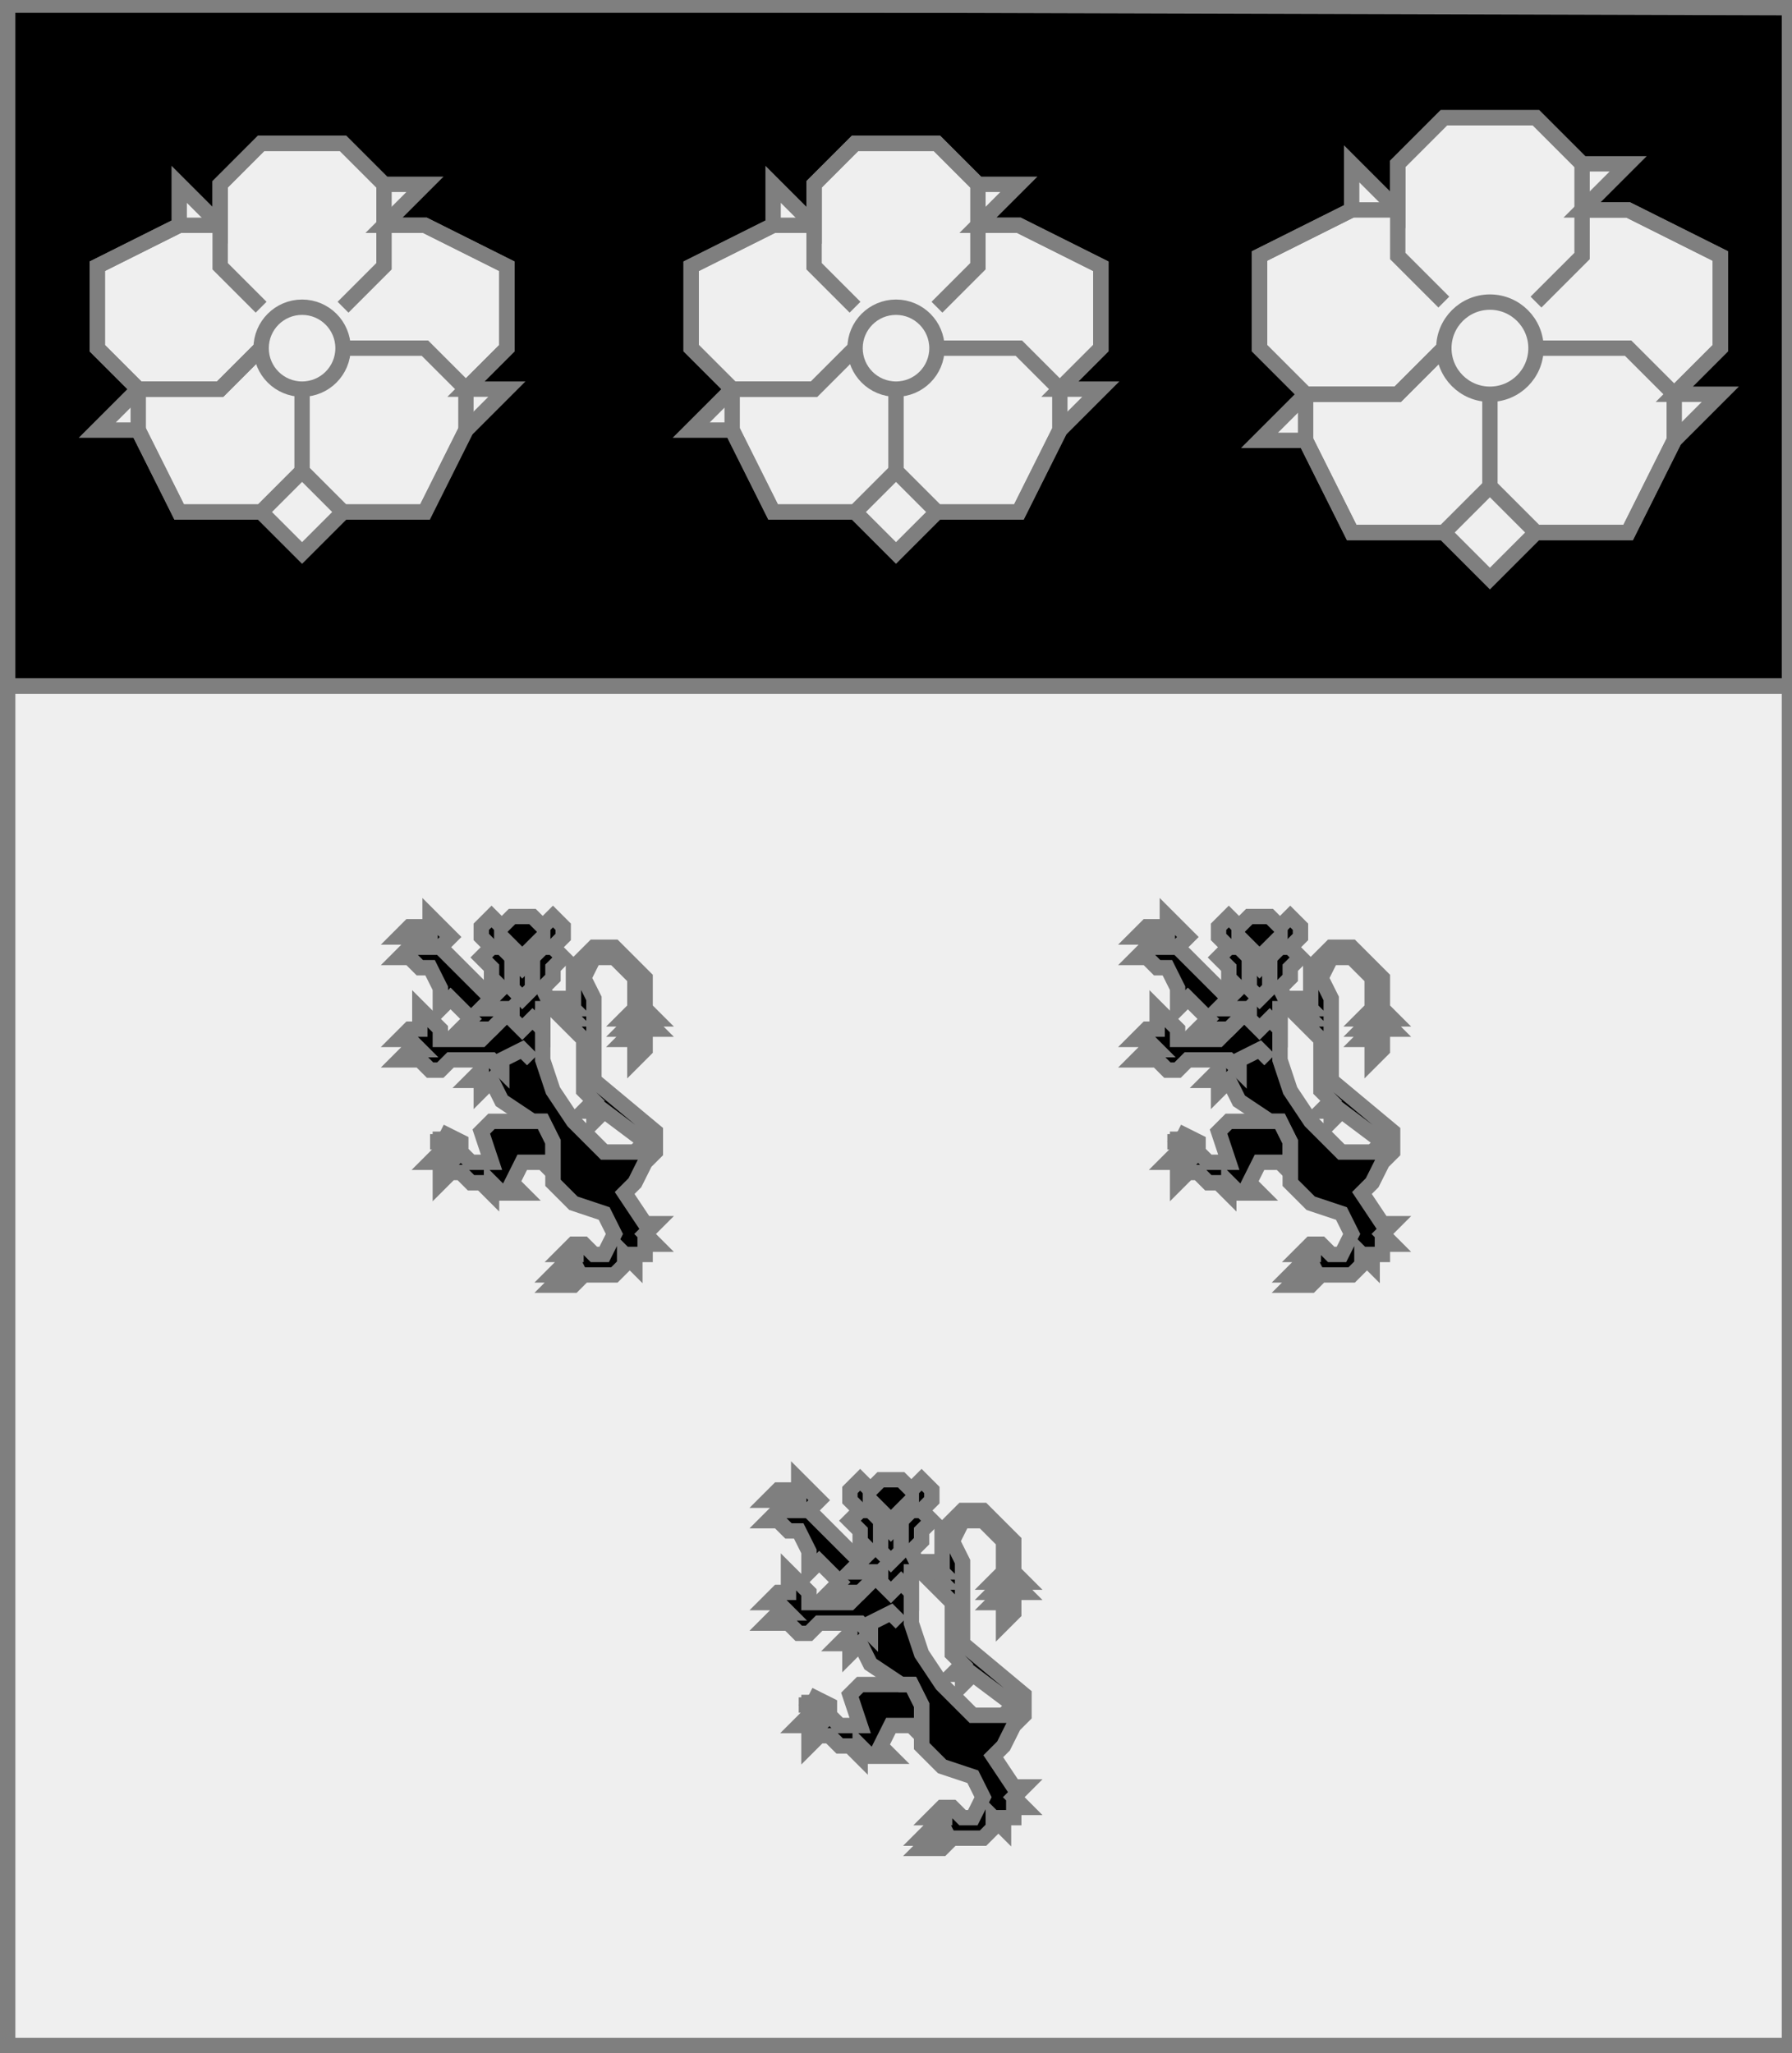 <?xml version="1.0" encoding="utf-8"?>
<!DOCTYPE svg PUBLIC "-//W3C//DTD SVG 20010904//EN"
                     "http://www.w3.org/TR/2001/REC-SVG-20010904/DTD/svg10.dtd">
<!-- ((argent (3 (leopardlionne sable)))
    (charge (chef sable) (3 (rose argent)))) -->
<svg width="350" height="401"
     xml:lang="fr" xmlns="http://www.w3.org/2000/svg"
     xmlns:xlink="http://www.w3.org/1999/xlink">
<rect width="100%" height="100%" fill="#333333" stroke="none"/>
<g>
<g>
<polygon points="1,1 350,1 350,134 1,134 " fill="#000000"/>
<polygon points="1,1 350,1 350,134 1,134 " stroke="#7f7f7f" stroke-width="3" fill-opacity="0.0"/>
</g>
<g>
<g>
<polygon points="51,28 67,28 75,36 83,36 75,44 83,44 99,52 99,68 91,76 99,76 91,84 83,100 67,100 59,108 51,100 35,100 27,84 19,84 27,76 19,68 19,52 35,44 35,36 43,44 43,36 " fill="#efefef"/>
<polygon points="51,28 67,28 75,36 83,36 75,44 83,44 99,52 99,68 91,76 99,76 91,84 83,100 67,100 59,108 51,100 35,100 27,84 19,84 27,76 19,68 19,52 35,44 35,36 43,44 43,36 " stroke="#7f7f7f" stroke-width="3" fill-opacity="0.0"/>
<polyline points="51,60 43,52 43,36 51,28 67,28 75,36 75,52 67,60 " stroke="#7f7f7f" stroke-width="3" fill="none"/>
<polyline points="75,44 83,44 99,52 99,68 91,76 " stroke="#7f7f7f" stroke-width="3" fill="none"/>
<polyline points="67,68 83,68 91,76 91,84 83,100 67,100 59,92 59,76 " stroke="#7f7f7f" stroke-width="3" fill="none"/>
<polyline points="59,92 51,100 35,100 27,84 27,76 43,76 51,68 " stroke="#7f7f7f" stroke-width="3" fill="none"/>
<polyline points="51,68 43,76 27,76 19,68 19,52 35,44 43,44 " stroke="#7f7f7f" stroke-width="3" fill="none"/>
<circle cx="59" cy="68" r="8" stroke="#7f7f7f" stroke-width="3" fill-opacity="0.0"/>
</g>
<g>
<polygon points="167,28 183,28 191,36 199,36 191,44 199,44 215,52 215,68 207,76 215,76 207,84 199,100 183,100 175,108 167,100 151,100 143,84 135,84 143,76 135,68 135,52 151,44 151,36 159,44 159,36 " fill="#efefef"/>
<polygon points="167,28 183,28 191,36 199,36 191,44 199,44 215,52 215,68 207,76 215,76 207,84 199,100 183,100 175,108 167,100 151,100 143,84 135,84 143,76 135,68 135,52 151,44 151,36 159,44 159,36 " stroke="#7f7f7f" stroke-width="3" fill-opacity="0.0"/>
<polyline points="167,60 159,52 159,36 167,28 183,28 191,36 191,52 183,60 " stroke="#7f7f7f" stroke-width="3" fill="none"/>
<polyline points="191,44 199,44 215,52 215,68 207,76 " stroke="#7f7f7f" stroke-width="3" fill="none"/>
<polyline points="183,68 199,68 207,76 207,84 199,100 183,100 175,92 175,76 " stroke="#7f7f7f" stroke-width="3" fill="none"/>
<polyline points="175,92 167,100 151,100 143,84 143,76 159,76 167,68 " stroke="#7f7f7f" stroke-width="3" fill="none"/>
<polyline points="167,68 159,76 143,76 135,68 135,52 151,44 159,44 " stroke="#7f7f7f" stroke-width="3" fill="none"/>
<circle cx="175" cy="68" r="8" stroke="#7f7f7f" stroke-width="3" fill-opacity="0.0"/>
</g>
<g>
<polygon points="282,23 300,23 309,32 318,32 309,41 318,41 336,50 336,68 327,77 336,77 327,86 318,104 300,104 291,113 282,104 264,104 255,86 246,86 255,77 246,68 246,50 264,41 264,32 273,41 273,32 " fill="#efefef"/>
<polygon points="282,23 300,23 309,32 318,32 309,41 318,41 336,50 336,68 327,77 336,77 327,86 318,104 300,104 291,113 282,104 264,104 255,86 246,86 255,77 246,68 246,50 264,41 264,32 273,41 273,32 " stroke="#7f7f7f" stroke-width="3" fill-opacity="0.0"/>
<polyline points="282,59 273,50 273,32 282,23 300,23 309,32 309,50 300,59 " stroke="#7f7f7f" stroke-width="3" fill="none"/>
<polyline points="309,41 318,41 336,50 336,68 327,77 " stroke="#7f7f7f" stroke-width="3" fill="none"/>
<polyline points="300,68 318,68 327,77 327,86 318,104 300,104 291,95 291,77 " stroke="#7f7f7f" stroke-width="3" fill="none"/>
<polyline points="291,95 282,104 264,104 255,86 255,77 273,77 282,68 " stroke="#7f7f7f" stroke-width="3" fill="none"/>
<polyline points="282,68 273,77 255,77 246,68 246,50 264,41 273,41 " stroke="#7f7f7f" stroke-width="3" fill="none"/>
<circle cx="291" cy="68" r="9" stroke="#7f7f7f" stroke-width="3" fill-opacity="0.0"/>
</g>
</g>
</g>
<g>
<g>
<polygon points="1,134 350,134 350,400 1,401 " fill="#efefef"/>
<polygon points="1,134 350,134 350,400 1,401 " stroke="#7f7f7f" stroke-width="3" fill-opacity="0.0"/>
</g>
<g>
<g>
<g fill="#000000">
<polygon points="106,197 106,207 108,213 112,219 118,225 124,225 126,223 118,217 116,219 116,217 114,217 116,215 114,213 114,203 110,199 112,199 110,197 112,197 110,195 112,195 112,189 116,185 120,185 126,191 126,197 128,199 126,199 128,201 126,201 126,205 124,207 124,203 122,203 124,201 122,201 124,199 122,199 124,197 124,191 120,187 116,187 114,191 116,195 116,211 128,221 128,225 126,227 124,231 122,233 126,239 128,239 126,241 128,243 126,243 126,245 124,245 124,247 122,245 122,247 120,249 114,249 112,251 108,251 110,249 108,249 112,245 110,245 112,243 114,243 116,245 118,245 120,241 118,237 112,235 108,231 108,223 106,219 104,219 98,215 96,211 94,213 94,211 92,211 94,209 94,207 "/>
<polygon points="86,221 90,223 90,225 92,227 96,227 94,221 96,219 106,219 108,223 108,229 106,227 102,227 100,231 102,233 98,233 96,231 96,233 94,231 92,231 90,229 88,229 86,231 86,229 88,227 84,227 86,225 88,225 86,223 84,223 "/>
<polygon points="82,197 86,201 86,203 94,203 100,197 104,199 104,207 102,205 98,207 98,209 96,207 88,207 86,209 84,209 82,207 78,207 80,205 82,205 80,203 78,203 80,201 82,201 "/>
<polygon points="84,179 88,183 86,185 96,195 100,197 94,203 94,201 90,201 92,199 88,195 86,197 86,193 84,189 82,189 80,187 78,187 80,185 82,185 80,183 78,183 80,181 82,181 84,183 "/>
<path d="M 96,179 L 98,181 L 100,179 L 104,179 L 106,181 L 108,179 L 110,181 L 110,183 L 108,185 L 110,187 L 108,189 L 108,191 L 106,193 L 108,197 L 106,197 L 106,201 L 104,199 L 102,201 L 100,199 L 100,197 L 98,199 L 98,197 L 94,197 L 98,193 L 96,191 L 96,189 L 94,187 L 96,185 L 94,183 L 94,181 M 106,183 L 106,185 L 104,185 M 98,183 L 100,185 L 98,185 "/>
</g>
<path d="M 106,197 L 106,207 L 108,213 L 112,219 L 118,225 L 124,225 L 126,223 L 118,217 L 116,219 L 116,217 L 114,217 L 116,215 L 114,213 L 114,203 L 110,199 L 112,199 L 110,197 L 112,197 L 110,195 L 112,195 L 112,189 L 116,185 L 120,185 L 126,191 L 126,197 L 128,199 L 126,199 L 128,201 L 126,201 L 126,205 L 124,207 L 124,203 L 122,203 L 124,201 L 122,201 L 124,199 L 122,199 L 124,197 L 124,191 L 120,187 L 116,187 L 114,191 L 116,195 L 116,211 L 128,221 L 128,225 L 126,227 L 124,231 L 122,233 L 126,239 L 128,239 L 126,241 L 128,243 L 126,243 L 126,245 L 124,245 L 124,247 L 122,245 L 122,247 L 120,249 L 114,249 L 112,251 L 108,251 L 110,249 L 108,249 L 112,245 L 110,245 L 112,243 L 114,243 L 116,245 L 118,245 L 120,241 L 118,237 L 112,235 L 108,231 L 108,223 L 106,219 L 104,219 L 98,215 L 96,211 L 94,213 L 94,211 L 92,211 L 94,209 L 94,207 " fill="none" stroke="#7f7f7f" stroke-width="3" fill-opacity="0.0"/>
<path d="M 112,243 L 112,245 " fill="none" stroke="#7f7f7f" stroke-width="3" fill-opacity="0.0"/>
<path d="M 114,245 L 112,245 L 110,247 L 110,249 " fill="none" stroke="#7f7f7f" stroke-width="3" fill-opacity="0.0"/>
<path d="M 114,247 L 110,249 L 110,251 " fill="none" stroke="#7f7f7f" stroke-width="3" fill-opacity="0.0"/>
<path d="M 86,221 L 90,223 L 90,225 L 92,227 L 96,227 L 94,221 L 96,219 L 106,219 L 108,223 L 108,229 L 106,227 L 102,227 L 100,231 L 102,233 L 98,233 L 96,231 L 96,233 L 94,231 L 92,231 L 90,229 L 88,229 L 86,231 L 86,229 L 88,227 L 84,227 L 86,225 L 88,225 L 86,223 L 84,223 " fill="none" stroke="#7f7f7f" stroke-width="3" fill-opacity="0.0"/>
<path d="M 86,221 L 86,223 " fill="none" stroke="#7f7f7f" stroke-width="3" fill-opacity="0.0"/>
<path d="M 86,225 L 86,227 " fill="none" stroke="#7f7f7f" stroke-width="3" fill-opacity="0.0"/>
<path d="M 86,229 L 88,229 " fill="none" stroke="#7f7f7f" stroke-width="3" fill-opacity="0.0"/>
<path d="M 104,207 L 102,205 L 98,207 L 98,209 L 96,207 L 88,207 L 86,209 L 84,209 L 82,207 L 78,207 L 80,205 L 82,205 L 80,203 L 78,203 L 80,201 L 82,201 L 82,197 L 86,201 L 86,203 L 94,203 L 100,197 " fill="none" stroke="#7f7f7f" stroke-width="3" fill-opacity="0.0"/>
<path d="M 82,199 L 84,199 " fill="none" stroke="#7f7f7f" stroke-width="3" fill-opacity="0.0"/>
<path d="M 80,201 L 80,203 " fill="none" stroke="#7f7f7f" stroke-width="3" fill-opacity="0.0"/>
<path d="M 80,205 L 80,207 " fill="none" stroke="#7f7f7f" stroke-width="3" fill-opacity="0.0"/>
<path d="M 94,203 L 94,201 L 90,201 L 92,199 L 88,195 L 86,197 L 86,193 L 84,189 L 82,189 L 80,187 L 78,187 L 80,185 L 82,185 L 80,183 L 78,183 L 80,181 L 82,181 L 84,183 L 84,179 L 88,183 L 86,185 L 96,195 " fill="none" stroke="#7f7f7f" stroke-width="3" fill-opacity="0.0"/>
<path d="M 84,181 L 86,181 " fill="none" stroke="#7f7f7f" stroke-width="3" fill-opacity="0.0"/>
<path d="M 80,181 L 80,183 " fill="none" stroke="#7f7f7f" stroke-width="3" fill-opacity="0.0"/>
<path d="M 80,185 L 80,187 " fill="none" stroke="#7f7f7f" stroke-width="3" fill-opacity="0.0"/>
<polygon points="96,179 98,181 100,179 104,179 106,181 108,179 110,181 110,183 108,185 110,187 108,189 108,191 106,193 108,197 106,197 106,201 104,199 102,201 100,199 100,197 98,199 98,197 94,197 98,193 96,191 96,189 94,187 96,185 94,183 94,181 " stroke="#7f7f7f" stroke-width="3" fill-opacity="0.0"/>
<polygon points="98,183 100,185 98,185 " stroke="#7f7f7f" stroke-width="3" fill-opacity="0.0"/>
<polygon points="106,183 106,185 104,185 " stroke="#7f7f7f" stroke-width="3" fill-opacity="0.0"/>
<polygon points="100,187 104,187 102,189 " stroke="#7f7f7f" stroke-width="3" fill-opacity="0.0"/>
<polygon points="100,189 104,189 104,193 102,195 100,193 " stroke="#7f7f7f" stroke-width="3" fill-opacity="0.0"/>
</g>
<g>
<g fill="#000000">
<polygon points="250,197 250,207 252,213 256,219 262,225 268,225 270,223 262,217 260,219 260,217 258,217 260,215 258,213 258,203 254,199 256,199 254,197 256,197 254,195 256,195 256,189 260,185 264,185 270,191 270,197 272,199 270,199 272,201 270,201 270,205 268,207 268,203 266,203 268,201 266,201 268,199 266,199 268,197 268,191 264,187 260,187 258,191 260,195 260,211 272,221 272,225 270,227 268,231 266,233 270,239 272,239 270,241 272,243 270,243 270,245 268,245 268,247 266,245 266,247 264,249 258,249 256,251 252,251 254,249 252,249 256,245 254,245 256,243 258,243 260,245 262,245 264,241 262,237 256,235 252,231 252,223 250,219 248,219 242,215 240,211 238,213 238,211 236,211 238,209 238,207 "/>
<polygon points="230,221 234,223 234,225 236,227 240,227 238,221 240,219 250,219 252,223 252,229 250,227 246,227 244,231 246,233 242,233 240,231 240,233 238,231 236,231 234,229 232,229 230,231 230,229 232,227 228,227 230,225 232,225 230,223 228,223 "/>
<polygon points="226,197 230,201 230,203 238,203 244,197 248,199 248,207 246,205 242,207 242,209 240,207 232,207 230,209 228,209 226,207 222,207 224,205 226,205 224,203 222,203 224,201 226,201 "/>
<polygon points="228,179 232,183 230,185 240,195 244,197 238,203 238,201 234,201 236,199 232,195 230,197 230,193 228,189 226,189 224,187 222,187 224,185 226,185 224,183 222,183 224,181 226,181 228,183 "/>
<path d="M 240,179 L 242,181 L 244,179 L 248,179 L 250,181 L 252,179 L 254,181 L 254,183 L 252,185 L 254,187 L 252,189 L 252,191 L 250,193 L 252,197 L 250,197 L 250,201 L 248,199 L 246,201 L 244,199 L 244,197 L 242,199 L 242,197 L 238,197 L 242,193 L 240,191 L 240,189 L 238,187 L 240,185 L 238,183 L 238,181 M 250,183 L 250,185 L 248,185 M 242,183 L 244,185 L 242,185 "/>
</g>
<path d="M 250,197 L 250,207 L 252,213 L 256,219 L 262,225 L 268,225 L 270,223 L 262,217 L 260,219 L 260,217 L 258,217 L 260,215 L 258,213 L 258,203 L 254,199 L 256,199 L 254,197 L 256,197 L 254,195 L 256,195 L 256,189 L 260,185 L 264,185 L 270,191 L 270,197 L 272,199 L 270,199 L 272,201 L 270,201 L 270,205 L 268,207 L 268,203 L 266,203 L 268,201 L 266,201 L 268,199 L 266,199 L 268,197 L 268,191 L 264,187 L 260,187 L 258,191 L 260,195 L 260,211 L 272,221 L 272,225 L 270,227 L 268,231 L 266,233 L 270,239 L 272,239 L 270,241 L 272,243 L 270,243 L 270,245 L 268,245 L 268,247 L 266,245 L 266,247 L 264,249 L 258,249 L 256,251 L 252,251 L 254,249 L 252,249 L 256,245 L 254,245 L 256,243 L 258,243 L 260,245 L 262,245 L 264,241 L 262,237 L 256,235 L 252,231 L 252,223 L 250,219 L 248,219 L 242,215 L 240,211 L 238,213 L 238,211 L 236,211 L 238,209 L 238,207 " fill="none" stroke="#7f7f7f" stroke-width="3" fill-opacity="0.0"/>
<path d="M 256,243 L 256,245 " fill="none" stroke="#7f7f7f" stroke-width="3" fill-opacity="0.0"/>
<path d="M 258,245 L 256,245 L 254,247 L 254,249 " fill="none" stroke="#7f7f7f" stroke-width="3" fill-opacity="0.0"/>
<path d="M 258,247 L 254,249 L 254,251 " fill="none" stroke="#7f7f7f" stroke-width="3" fill-opacity="0.0"/>
<path d="M 230,221 L 234,223 L 234,225 L 236,227 L 240,227 L 238,221 L 240,219 L 250,219 L 252,223 L 252,229 L 250,227 L 246,227 L 244,231 L 246,233 L 242,233 L 240,231 L 240,233 L 238,231 L 236,231 L 234,229 L 232,229 L 230,231 L 230,229 L 232,227 L 228,227 L 230,225 L 232,225 L 230,223 L 228,223 " fill="none" stroke="#7f7f7f" stroke-width="3" fill-opacity="0.0"/>
<path d="M 230,221 L 230,223 " fill="none" stroke="#7f7f7f" stroke-width="3" fill-opacity="0.0"/>
<path d="M 230,225 L 230,227 " fill="none" stroke="#7f7f7f" stroke-width="3" fill-opacity="0.0"/>
<path d="M 230,229 L 232,229 " fill="none" stroke="#7f7f7f" stroke-width="3" fill-opacity="0.0"/>
<path d="M 248,207 L 246,205 L 242,207 L 242,209 L 240,207 L 232,207 L 230,209 L 228,209 L 226,207 L 222,207 L 224,205 L 226,205 L 224,203 L 222,203 L 224,201 L 226,201 L 226,197 L 230,201 L 230,203 L 238,203 L 244,197 " fill="none" stroke="#7f7f7f" stroke-width="3" fill-opacity="0.0"/>
<path d="M 226,199 L 228,199 " fill="none" stroke="#7f7f7f" stroke-width="3" fill-opacity="0.0"/>
<path d="M 224,201 L 224,203 " fill="none" stroke="#7f7f7f" stroke-width="3" fill-opacity="0.0"/>
<path d="M 224,205 L 224,207 " fill="none" stroke="#7f7f7f" stroke-width="3" fill-opacity="0.0"/>
<path d="M 238,203 L 238,201 L 234,201 L 236,199 L 232,195 L 230,197 L 230,193 L 228,189 L 226,189 L 224,187 L 222,187 L 224,185 L 226,185 L 224,183 L 222,183 L 224,181 L 226,181 L 228,183 L 228,179 L 232,183 L 230,185 L 240,195 " fill="none" stroke="#7f7f7f" stroke-width="3" fill-opacity="0.0"/>
<path d="M 228,181 L 230,181 " fill="none" stroke="#7f7f7f" stroke-width="3" fill-opacity="0.0"/>
<path d="M 224,181 L 224,183 " fill="none" stroke="#7f7f7f" stroke-width="3" fill-opacity="0.0"/>
<path d="M 224,185 L 224,187 " fill="none" stroke="#7f7f7f" stroke-width="3" fill-opacity="0.0"/>
<polygon points="240,179 242,181 244,179 248,179 250,181 252,179 254,181 254,183 252,185 254,187 252,189 252,191 250,193 252,197 250,197 250,201 248,199 246,201 244,199 244,197 242,199 242,197 238,197 242,193 240,191 240,189 238,187 240,185 238,183 238,181 " stroke="#7f7f7f" stroke-width="3" fill-opacity="0.0"/>
<polygon points="242,183 244,185 242,185 " stroke="#7f7f7f" stroke-width="3" fill-opacity="0.0"/>
<polygon points="250,183 250,185 248,185 " stroke="#7f7f7f" stroke-width="3" fill-opacity="0.0"/>
<polygon points="244,187 248,187 246,189 " stroke="#7f7f7f" stroke-width="3" fill-opacity="0.0"/>
<polygon points="244,189 248,189 248,193 246,195 244,193 " stroke="#7f7f7f" stroke-width="3" fill-opacity="0.0"/>
</g>
<g>
<g fill="#000000">
<polygon points="178,307 178,317 180,323 184,329 190,335 196,335 198,333 190,327 188,329 188,327 186,327 188,325 186,323 186,313 182,309 184,309 182,307 184,307 182,305 184,305 184,299 188,295 192,295 198,301 198,307 200,309 198,309 200,311 198,311 198,315 196,317 196,313 194,313 196,311 194,311 196,309 194,309 196,307 196,301 192,297 188,297 186,301 188,305 188,321 200,331 200,335 198,337 196,341 194,343 198,349 200,349 198,351 200,353 198,353 198,355 196,355 196,357 194,355 194,357 192,359 186,359 184,361 180,361 182,359 180,359 184,355 182,355 184,353 186,353 188,355 190,355 192,351 190,347 184,345 180,341 180,333 178,329 176,329 170,325 168,321 166,323 166,321 164,321 166,319 166,317 "/>
<polygon points="158,331 162,333 162,335 164,337 168,337 166,331 168,329 178,329 180,333 180,339 178,337 174,337 172,341 174,343 170,343 168,341 168,343 166,341 164,341 162,339 160,339 158,341 158,339 160,337 156,337 158,335 160,335 158,333 156,333 "/>
<polygon points="154,307 158,311 158,313 166,313 172,307 176,309 176,317 174,315 170,317 170,319 168,317 160,317 158,319 156,319 154,317 150,317 152,315 154,315 152,313 150,313 152,311 154,311 "/>
<polygon points="156,289 160,293 158,295 168,305 172,307 166,313 166,311 162,311 164,309 160,305 158,307 158,303 156,299 154,299 152,297 150,297 152,295 154,295 152,293 150,293 152,291 154,291 156,293 "/>
<path d="M 168,289 L 170,291 L 172,289 L 176,289 L 178,291 L 180,289 L 182,291 L 182,293 L 180,295 L 182,297 L 180,299 L 180,301 L 178,303 L 180,307 L 178,307 L 178,311 L 176,309 L 174,311 L 172,309 L 172,307 L 170,309 L 170,307 L 166,307 L 170,303 L 168,301 L 168,299 L 166,297 L 168,295 L 166,293 L 166,291 M 178,293 L 178,295 L 176,295 M 170,293 L 172,295 L 170,295 "/>
</g>
<path d="M 178,307 L 178,317 L 180,323 L 184,329 L 190,335 L 196,335 L 198,333 L 190,327 L 188,329 L 188,327 L 186,327 L 188,325 L 186,323 L 186,313 L 182,309 L 184,309 L 182,307 L 184,307 L 182,305 L 184,305 L 184,299 L 188,295 L 192,295 L 198,301 L 198,307 L 200,309 L 198,309 L 200,311 L 198,311 L 198,315 L 196,317 L 196,313 L 194,313 L 196,311 L 194,311 L 196,309 L 194,309 L 196,307 L 196,301 L 192,297 L 188,297 L 186,301 L 188,305 L 188,321 L 200,331 L 200,335 L 198,337 L 196,341 L 194,343 L 198,349 L 200,349 L 198,351 L 200,353 L 198,353 L 198,355 L 196,355 L 196,357 L 194,355 L 194,357 L 192,359 L 186,359 L 184,361 L 180,361 L 182,359 L 180,359 L 184,355 L 182,355 L 184,353 L 186,353 L 188,355 L 190,355 L 192,351 L 190,347 L 184,345 L 180,341 L 180,333 L 178,329 L 176,329 L 170,325 L 168,321 L 166,323 L 166,321 L 164,321 L 166,319 L 166,317 " fill="none" stroke="#7f7f7f" stroke-width="3" fill-opacity="0.0"/>
<path d="M 184,353 L 184,355 " fill="none" stroke="#7f7f7f" stroke-width="3" fill-opacity="0.0"/>
<path d="M 186,355 L 184,355 L 182,357 L 182,359 " fill="none" stroke="#7f7f7f" stroke-width="3" fill-opacity="0.0"/>
<path d="M 186,357 L 182,359 L 182,361 " fill="none" stroke="#7f7f7f" stroke-width="3" fill-opacity="0.0"/>
<path d="M 158,331 L 162,333 L 162,335 L 164,337 L 168,337 L 166,331 L 168,329 L 178,329 L 180,333 L 180,339 L 178,337 L 174,337 L 172,341 L 174,343 L 170,343 L 168,341 L 168,343 L 166,341 L 164,341 L 162,339 L 160,339 L 158,341 L 158,339 L 160,337 L 156,337 L 158,335 L 160,335 L 158,333 L 156,333 " fill="none" stroke="#7f7f7f" stroke-width="3" fill-opacity="0.0"/>
<path d="M 158,331 L 158,333 " fill="none" stroke="#7f7f7f" stroke-width="3" fill-opacity="0.0"/>
<path d="M 158,335 L 158,337 " fill="none" stroke="#7f7f7f" stroke-width="3" fill-opacity="0.0"/>
<path d="M 158,339 L 160,339 " fill="none" stroke="#7f7f7f" stroke-width="3" fill-opacity="0.0"/>
<path d="M 176,317 L 174,315 L 170,317 L 170,319 L 168,317 L 160,317 L 158,319 L 156,319 L 154,317 L 150,317 L 152,315 L 154,315 L 152,313 L 150,313 L 152,311 L 154,311 L 154,307 L 158,311 L 158,313 L 166,313 L 172,307 " fill="none" stroke="#7f7f7f" stroke-width="3" fill-opacity="0.0"/>
<path d="M 154,309 L 156,309 " fill="none" stroke="#7f7f7f" stroke-width="3" fill-opacity="0.0"/>
<path d="M 152,311 L 152,313 " fill="none" stroke="#7f7f7f" stroke-width="3" fill-opacity="0.0"/>
<path d="M 152,315 L 152,317 " fill="none" stroke="#7f7f7f" stroke-width="3" fill-opacity="0.0"/>
<path d="M 166,313 L 166,311 L 162,311 L 164,309 L 160,305 L 158,307 L 158,303 L 156,299 L 154,299 L 152,297 L 150,297 L 152,295 L 154,295 L 152,293 L 150,293 L 152,291 L 154,291 L 156,293 L 156,289 L 160,293 L 158,295 L 168,305 " fill="none" stroke="#7f7f7f" stroke-width="3" fill-opacity="0.0"/>
<path d="M 156,291 L 158,291 " fill="none" stroke="#7f7f7f" stroke-width="3" fill-opacity="0.0"/>
<path d="M 152,291 L 152,293 " fill="none" stroke="#7f7f7f" stroke-width="3" fill-opacity="0.0"/>
<path d="M 152,295 L 152,297 " fill="none" stroke="#7f7f7f" stroke-width="3" fill-opacity="0.0"/>
<polygon points="168,289 170,291 172,289 176,289 178,291 180,289 182,291 182,293 180,295 182,297 180,299 180,301 178,303 180,307 178,307 178,311 176,309 174,311 172,309 172,307 170,309 170,307 166,307 170,303 168,301 168,299 166,297 168,295 166,293 166,291 " stroke="#7f7f7f" stroke-width="3" fill-opacity="0.0"/>
<polygon points="170,293 172,295 170,295 " stroke="#7f7f7f" stroke-width="3" fill-opacity="0.0"/>
<polygon points="178,293 178,295 176,295 " stroke="#7f7f7f" stroke-width="3" fill-opacity="0.0"/>
<polygon points="172,297 176,297 174,299 " stroke="#7f7f7f" stroke-width="3" fill-opacity="0.0"/>
<polygon points="172,299 176,299 176,303 174,305 172,303 " stroke="#7f7f7f" stroke-width="3" fill-opacity="0.0"/>
</g>
</g>
</g>
<polygon points="1,0 350,1 350,400 1,400 " stroke="#7f7f7f" stroke-width="4" fill-opacity="0.0"/>
</svg>
